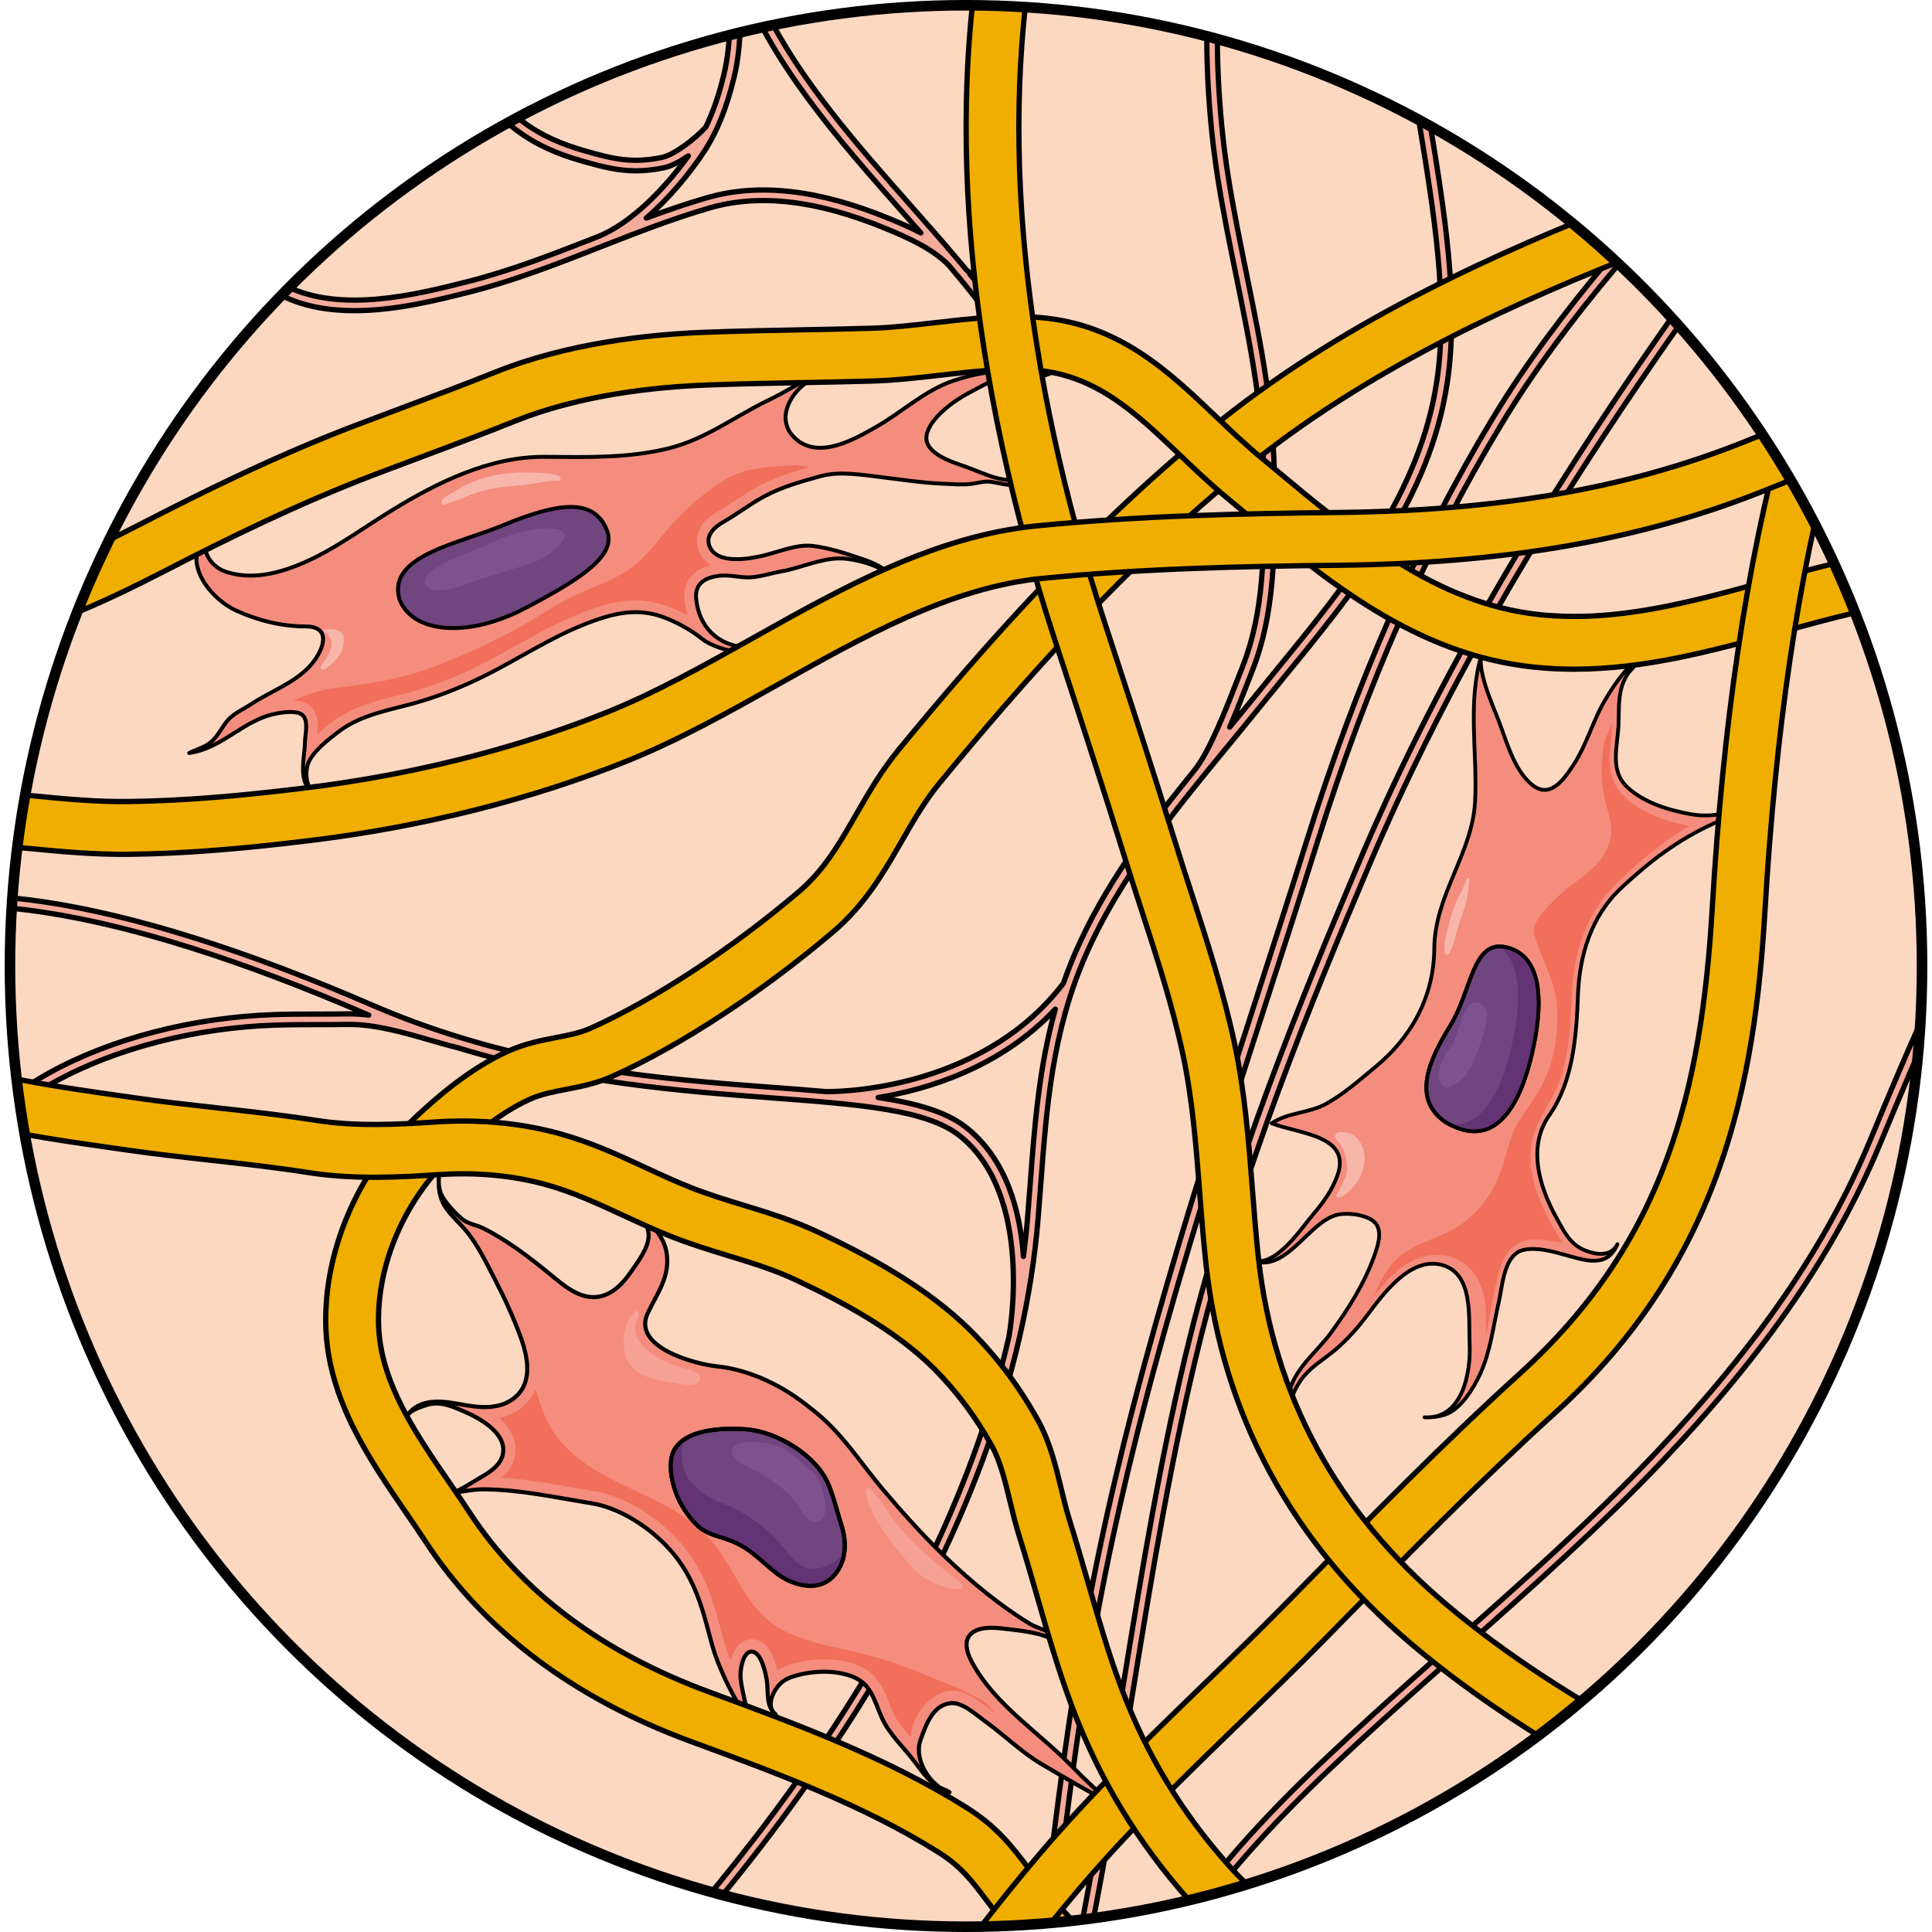 <?xml version="1.0" encoding="utf-8"?>
<!-- Created by: Science Figures, www.sciencefigures.org, Generator: Science Figures Editor -->
<!DOCTYPE svg PUBLIC "-//W3C//DTD SVG 1.1//EN" "http://www.w3.org/Graphics/SVG/1.1/DTD/svg11.dtd">
<svg version="1.1" id="Layer_1" xmlns="http://www.w3.org/2000/svg" xmlns:xlink="http://www.w3.org/1999/xlink" 
	 width="800px" height="800px" viewBox="0 0 364.222 365.994" enable-background="new 0 0 364.222 365.994"
	 xml:space="preserve">
<g>
	<ellipse fill="#FCD8C1" cx="182.111" cy="182.996" rx="181.111" ry="181.998"/>
	<g>
		<defs>
			<ellipse id="SVGID_1_" cx="182.111" cy="182.996" rx="181.111" ry="181.998"/>
		</defs>
		<clipPath id="SVGID_2_">
			<use xlink:href="#SVGID_1_"  overflow="visible"/>
		</clipPath>
		<g clip-path="url(#SVGID_2_)">
			<g>
				<path fill="#F5AB9B" stroke="#000000" stroke-linecap="round" stroke-linejoin="round" stroke-miterlimit="10" d="
					M213.789,320.052c3.562-21.856,7.244-44.458,12.708-66.335c8.071-32.318,20.749-63.305,31.999-89.811
					c27.559-64.934,71.547-121.233,114.088-175.681l4.997-6.397l-1.576-1.23l-4.997,6.396
					c-42.62,54.549-86.691,110.955-114.354,176.131c-11.278,26.576-23.991,57.647-32.099,90.107
					c-5.483,21.957-9.173,44.601-12.74,66.498c-0.577,3.541-1.154,7.083-1.738,10.624c-3.707,22.454-8.082,47.186-14.559,72.142
					c2.082-30.511,5.423-59.971,9.969-87.833c6.982-42.806,20.45-84.473,33.475-124.769c3.204-9.911,6.517-20.16,9.69-30.292
					c9.392-29.976,20.793-55.876,34.857-79.18c12.483-20.687,29.523-39.026,46.003-56.761c6.604-7.108,13.433-14.458,19.823-21.81
					l-1.51-1.313c-6.368,7.327-13.186,14.665-19.779,21.76c-16.548,17.81-33.659,36.226-46.25,57.09
					c-14.147,23.442-25.613,49.485-35.053,79.615c-3.171,10.123-6.482,20.367-9.685,30.275
					c-13.048,40.365-26.539,82.105-33.547,125.061c-5.037,30.886-8.596,63.731-10.607,97.79
					c-3.064,10.867-6.548,21.727-10.603,32.411c-2.355,6.203-5.018,12.431-7.591,18.452c-0.958,2.24-1.915,4.479-2.858,6.721
					c-0.244,0.581-0.476,1.177-0.708,1.775c-0.943,2.429-1.834,4.724-3.634,6.184l1.26,1.553c2.212-1.794,3.242-4.447,4.238-7.013
					c0.226-0.581,0.45-1.159,0.688-1.724c0.941-2.237,1.897-4.473,2.854-6.71c2.582-6.04,5.252-12.286,7.621-18.529
					c3.052-8.042,5.775-16.182,8.251-24.345c-0.05,0.98-0.104,1.959-0.151,2.942c-0.538,11.176-1.198,23.089-2.801,35.061
					c-0.271,2.03-0.409,4.183-0.542,6.265c-0.256,4.019-0.521,8.175-1.75,11.778l1.893,0.645c1.314-3.854,1.589-8.146,1.854-12.296
					c0.137-2.142,0.266-4.165,0.528-6.126c1.612-12.05,2.275-24.012,2.816-35.23c0.186-3.843,0.396-7.668,0.62-11.481
					c7.943-28.216,12.979-56.445,17.16-81.782C212.635,327.138,213.212,323.595,213.789,320.052z"/>
				<path fill="#F5AB9B" stroke="#000000" stroke-linecap="round" stroke-linejoin="round" stroke-miterlimit="10" d="M38.66,42.108
					c2.68,4.536,7.247,10.626,13.789,13.877c4.235,2.105,8.999,2.867,13.816,2.867c7.853,0,15.847-2.025,21.917-3.563
					c8.455-2.143,16.664-5.362,24.604-8.476c6.742-2.644,13.713-5.378,20.775-7.425c9.441-2.735,20.363-1.454,33.389,3.921
					c4.088,1.686,8.707,3.743,11.783,6.829c0.061,0.061,0.115,0.129,0.174,0.192c0.23,0.273,0.465,0.548,0.693,0.82
					c0.037,0.047,0.073,0.091,0.11,0.138c0.283,0.36,0.577,0.723,0.896,1.062c0.989,1.196,1.955,2.387,2.885,3.571
					c5.725,7.295,8.296,15.26,10.396,24.974c0.321,1.488,0.458,3.116,0.603,4.839c0.196,2.336,0.399,4.752,1.108,6.836l1.893-0.645
					c-0.63-1.852-0.822-4.143-1.008-6.359c-0.144-1.71-0.292-3.479-0.641-5.093c-1.867-8.64-4.466-17.743-10.776-25.786
					c-0.724-0.922-1.484-1.85-2.243-2.777l0.114-0.235c-0.288-0.14-0.546-0.354-0.798-0.61c-0.329-0.397-0.672-0.8-1.007-1.199
					c-0.215-0.271-0.444-0.544-0.688-0.814c-2.739-3.241-5.636-6.533-8.657-9.95c-20.574-23.269-43.895-49.641-28.765-80.533
					l-1.797-0.879c-4.444,9.075-5.728,17.735-4.812,26.026c0.022,3.268,0.248,6.572,0.47,9.771c0.497,7.148,0.966,13.9-0.628,20.588
					c-0.92,3.857-2.059,7.153-3.437,9.994c-1.905,2.106-5.907,5.251-8.313,5.75c-5.685,1.18-9.292,0.286-14.708-1.271
					c-4.305-1.237-7.677-2.748-10.613-4.757c-1.733-1.187-3.392-2.598-4.995-3.963c-2.547-2.169-5.182-4.412-8.302-5.943
					c-9.526-4.683-26.633-3.634-34.401,4.73l1.465,1.361c7.081-7.624,23.324-8.585,32.056-4.297
					c2.896,1.422,5.319,3.485,7.887,5.671c1.643,1.398,3.342,2.845,5.162,4.091c3.117,2.133,6.673,3.731,11.189,5.028
					c3.876,1.113,6.92,1.89,10.347,1.89c1.641,0,3.371-0.178,5.32-0.582c1.401-0.291,3.042-1.179,4.594-2.249
					c-4.373,6.101-10.862,12.879-17.335,15.379l0,0c-0.038,0.016-0.076,0.03-0.114,0.045c-7.882,3.091-16.031,6.287-24.365,8.398
					c-9.509,2.41-23.878,6.051-34.351,0.845c-6.104-3.033-10.415-8.8-12.957-13.104c-1.762-2.982-2.751-6.415-3.707-9.735
					c-0.998-3.463-2.029-7.045-3.943-10.196l-1.709,1.037c1.775,2.925,2.725,6.222,3.73,9.713
					C35.745,35.35,36.77,38.906,38.66,42.108z M132.431,28.814c2.484-3.743,4.372-8.414,5.77-14.278
					c1.54-6.46,1.225-13.122,0.785-19.613c5.69,16.532,18.978,31.563,31.303,45.502c1.104,1.247,2.188,2.476,3.26,3.694
					c-1.938-1.008-3.94-1.877-5.835-2.659c-13.464-5.554-24.816-6.858-34.708-3.993c-3.868,1.121-7.695,2.444-11.469,3.841
					C125.84,37.617,129.694,32.939,132.431,28.814z"/>
				<path fill="#F5AB9B" stroke="#000000" stroke-linecap="round" stroke-linejoin="round" stroke-miterlimit="10" d="
					M196.263,224.472c1.12-14.847,2.179-28.87,8.395-43.214c6.437-14.854,16.911-27.586,27.041-39.897
					c1.949-2.369,3.897-4.738,5.819-7.121c1.58-1.96,3.183-3.917,4.79-5.881c13.636-16.653,27.735-33.875,30.992-56.008
					c2.247-15.271-0.589-32.535-3.332-49.23c-4.036-24.568-8.21-49.973,3.414-70.007l-1.73-1.004
					c-11.983,20.654-7.751,46.419-3.657,71.335c2.718,16.545,5.528,33.652,3.327,48.615c-3.177,21.585-17.098,38.589-30.561,55.032
					c-1.611,1.967-3.217,3.929-4.8,5.892c-1.288,1.598-2.597,3.185-3.9,4.772c1.29-2.975,2.501-6.1,3.542-8.787l0.803-2.064
					c4.166-10.618,4.151-21.967,4.138-32.942l-0.002-1.964c0-14.17-2.558-26.72-5.267-40.007
					c-1.216-5.969-2.475-12.141-3.483-18.485c-1.94-12.203-6.847-54.203,11.493-82.313l-1.676-1.094
					c-18.73,28.71-13.762,71.339-11.792,83.721c1.016,6.387,2.278,12.581,3.499,18.57c2.688,13.186,5.226,25.64,5.226,39.607
					l0.002,1.966c0.014,10.789,0.028,21.945-3.999,32.21l-0.807,2.072c-2.184,5.638-5.484,14.158-8.333,17.642l0.002,0.001
					c-8.641,10.646-17.049,21.798-22.585,34.574c-0.842,1.942-1.584,3.875-2.253,5.805c-16.126,21.134-44.778,20.542-45.068,20.518
					v0.002c-3.093-0.274-6.349-0.521-9.764-0.778c-17.171-1.29-37.681-2.836-59.259-9.426v-0.001
					c-0.011-0.002-0.021-0.006-0.032-0.008c-5.563-1.701-11.196-3.73-16.862-6.185C21.299,169.481-13.825,164.249-32,175.256
					l1.037,1.711c17.592-10.66,52.085-5.383,99.751,15.259c0.058,0.025,0.115,0.048,0.174,0.073
					c-1.335-0.16-2.665-0.246-3.985-0.232c-1.877,0.03-3.755,0.033-5.634,0.036c-2.654,0.004-5.398,0.008-8.101,0.094
					c-15.418,0.487-31.023,4.516-42.815,11.051c-11.663,6.464-20.961,16.374-28.519,25.217c-1.318,1.541-2.611,3.148-3.98,4.851
					c-4.714,5.859-9.588,11.919-15.642,15.43l1.004,1.73c6.375-3.697,11.368-9.904,16.196-15.906
					c1.359-1.69,2.644-3.286,3.941-4.806c7.442-8.706,16.584-18.457,27.968-24.766c11.524-6.387,26.8-10.324,41.909-10.803
					c2.673-0.084,5.401-0.088,8.041-0.092c1.889-0.003,3.776-0.006,5.664-0.036c4.984-0.061,10.289,1.452,15.431,2.935
					c1.883,0.543,3.662,1.054,5.403,1.482c21.792,6.664,42.448,8.221,59.742,9.52c16.187,1.216,28.971,2.177,35.244,7.092
					c14.272,11.182,9.509,37.555,9.459,37.82l0.024,0.005c-14.26,62.752-63.98,117.352-94.481,145.962l1.369,1.459
					c17.83-16.726,43.438-43.54,64.17-76.301c20.39-32.218,31.959-63.541,34.389-93.099
					C195.938,228.758,196.102,226.604,196.263,224.472z M193.766,230.777c-0.199,2.423-0.462,4.837-0.776,7.242
					c-0.597-8.434-3.135-18.396-10.925-24.499c-3.749-2.938-9.446-4.544-16.596-5.606c9.265-1.508,23.122-5.613,33.56-16.738
					c-3.081,10.947-3.905,21.809-4.761,33.146C194.107,226.448,193.945,228.599,193.766,230.777z"/>
				<path fill="#F5AB9B" stroke="#000000" stroke-linecap="round" stroke-linejoin="round" stroke-miterlimit="10" d="
					M420.055,125.725c-37.129,19.339-51.494,53.841-66.703,90.367c-8.258,19.831-21.155,38.618-40.589,59.126
					c-11.943,12.602-25.306,24.444-38.229,35.896c-5.177,4.588-10.53,9.332-15.702,14.046c-11.195,10.206-22.979,21.3-33.165,34.801
					c-15.386,20.394-21.903,36.724-30.091,59.31l1.881,0.682c9.301-25.66,15.813-40.237,29.806-58.786
					c10.084-13.365,21.79-24.386,32.917-34.527c5.162-4.705,10.509-9.444,15.681-14.027c12.955-11.48,26.351-23.353,38.354-36.019
					c19.607-20.689,32.63-39.669,40.983-59.731c15.065-36.183,29.296-70.359,65.781-89.363L420.055,125.725z"/>
			</g>
			<g>
				<g>
					<g>
						
							<path fill-rule="evenodd" clip-rule="evenodd" fill="#F48D7D" stroke="#000000" stroke-width="0.713" stroke-linecap="round" stroke-linejoin="round" stroke-miterlimit="10" d="
							M240.02,212.799c5.134,2.011,15.228,2.247,12.435,9.924c-1.037,2.854-2.623,5.012-4.615,7.363
							c-2.33,2.748-7.445,10.666-12.012,8.47c6.758,3.249,11.09-7.223,16.703-8.451c2.057-0.449,6.257,0.036,7.401,1.961
							c1.021,1.718,0.064,4.349-0.545,6.033c-1.849,5.119-4.907,9.958-8.108,14.333c-2.832,3.875-7.029,6.79-8.069,11.788
							c-0.307,1.473-0.138,3.047,0.288,4.479c-0.731-2.463,1.064-6.147,2.603-7.981c1.776-2.116,4.229-3.481,6.288-5.285
							c2.103-1.844,4.004-3.982,5.682-6.216c2.997-3.992,8.031-10.945,13.865-9.67c6.429,1.405,5.342,10.092,5.582,14.916
							c0.27,5.45-1.311,14.454-8.533,14.028c1.239,0.073,2.587-0.102,3.77-0.47c3.057-0.953,5.534-5.08,6.764-7.764
							c1.973-4.303,2.462-9.042,3.523-13.605c0.717-3.085,0.925-9.118,4.812-9.895c2.521-0.501,5.353,0.308,7.771,0.974
							c3.73,1.026,7.966,2.597,9.894-2.038c-1.225,2.402-3.903,2.046-6.036,1.223c-2.944-1.137-4.06-3.586-5.535-6.248
							c-3.314-5.979-5.479-13.521-1.339-19.392c4.498-6.377,5.146-14.976,5.423-22.611c0.282-7.794,2.544-15.14,8.203-20.451
							c5.369-5.04,10.779-9.147,17.476-12.202c3.203-1.46,6.397-1.338,6.464-5.578c-0.072,1.887-2.33,3.168-3.958,3.551
							c-2.201,0.517-4.454,0.662-6.697,0.27c-4.13-0.723-8.768-2.111-11.943-4.954c-3.697-3.312-1.986-7.796-1.846-12.266
							c0.069-2.204-0.039-4.463,0.514-6.618c0.249-0.973,0.665-1.883,1.204-2.723c0.474-0.738,1.613-1.511,1.589-2.454
							c-0.889,0.268-1.719,1.551-2.31,2.234c-1.299,1.505-2.349,3.159-3.381,4.853c-2.446,4.014-3.593,8.691-6.202,12.639
							c-1.986,3.004-4.59,6.603-8.108,3.448c-3.249-2.911-4.579-8.188-6.106-12.104c-1.08-2.772-4.107-9.493-3.097-12.438
							c-2.815,9.05-0.8,18.681-1.287,28.005c-0.513,9.785-7.653,17.677-7.729,27.816c-0.067,9.006-4.182,16.659-11.169,22.437
							c-2.96,2.447-5.88,5.04-9.243,6.934C247.118,210.91,243.109,210.695,240.02,212.799z"/>
						<path fill-rule="evenodd" clip-rule="evenodd" fill="#F16F5B" d="M303.882,138.507c-0.18,0.413-0.362,0.827-0.547,1.24
							c-0.478,1.072-0.531,2.587-0.654,3.743c-0.139,1.299-0.185,2.607-0.122,3.912c0.126,2.671,0.833,5.148,1.531,7.707
							c0.669,2.451,0.071,4.896-1.274,7.002c-1.805,2.82-4.793,4.469-7.285,6.588c-1.474,1.254-2.864,2.61-4.095,4.102
							c-1.05,1.274-2.132,2.655-1.61,4.402c1.285,4.304,3.768,8.403,4.188,12.924c0.452,4.871-0.223,9.67-2.18,14.172
							c-1.309,3.011-3.451,5.542-5.123,8.345c-1.686,2.829-2.167,6.083-3.255,9.143c-1.015,2.854-2.556,5.499-4.658,7.689
							c-0.938,0.978-1.986,1.856-3.107,2.617c-3.697,2.511-8.406,3.21-11.788,6.229c-2.188,1.953-3.401,4.721-4.623,7.324
							c3.021-3.883,6.671-7.845,11.979-7.93c4.842-0.079,8.131,3.501,9.021,8.027c0.476,2.42,0.383,4.906,0.29,7.355
							c0.806-3.98,1.396-8.058,2.484-11.974c0.863-3.105,2.372-5.896,5.876-6.257c2.066-0.213,4.175,0.226,6.201,0.586
							c-3.604-5.637-7.456-13.125-5.615-20.036c1.078-4.051,4.03-7.296,5.296-11.313c1.547-4.91,1.861-10.43,2.034-15.218
							c0.134-3.7,0.693-7.142,1.665-10.225c1.467-4.653,3.894-8.594,7.212-11.709c4.114-3.861,8.518-7.663,13.413-10.474
							c-5.219-1.031-9.264-2.809-12.036-5.289c-3.67-3.287-3.21-7.403-2.804-11.033c0.112-1.004,0.219-1.953,0.248-2.892
							c0.003-0.099,0.007-0.196,0.011-0.294C304.329,137.479,304.105,137.991,303.882,138.507z"/>
						
							<path fill-rule="evenodd" clip-rule="evenodd" fill="#714580" stroke="#000000" stroke-width="0.713" stroke-linecap="round" stroke-linejoin="round" stroke-miterlimit="10" d="
							M273.063,212.657c10.559,6.122,14.886-6.028,16.648-14.791c1.762-8.764,1.306-16.829-5.188-18.409
							c-6.495-1.58-6.573,8.18-10.661,14.813C269.775,200.903,266.463,208.247,273.063,212.657L273.063,212.657z"/>
						<path fill-rule="evenodd" clip-rule="evenodd" fill="#633374" d="M283.053,179.298c4.144,2.845,4.265,9.835,2.756,17.338
							c-1.479,7.353-4.764,17.08-12.015,16.413c10.025,5.152,14.197-6.625,15.918-15.183c1.762-8.764,1.306-16.829-5.188-18.409
							C283.991,179.328,283.505,179.283,283.053,179.298z"/>
						
							<path fill-rule="evenodd" clip-rule="evenodd" fill="none" stroke="#000000" stroke-width="0.713" stroke-linecap="round" stroke-linejoin="round" stroke-miterlimit="10" d="
							M273.063,212.657c10.559,6.122,14.886-6.028,16.648-14.791c1.762-8.764,1.306-16.829-5.188-18.409
							c-6.495-1.58-6.573,8.18-10.661,14.813C269.775,200.903,266.463,208.247,273.063,212.657L273.063,212.657z"/>
					</g>
					<path fill="#7F528F" d="M276.988,191.145c-0.757,1.176-1.227,2.666-1.622,3.94c-0.433,1.389-0.861,2.545-1.753,3.755
						c-1.164,1.58-3.06,5.137-1.161,6.911c0.771,0.722,1.883-0.054,2.565-0.505c2.059-1.36,3.019-3.55,3.884-5.772
						c0.723-1.851,1.399-3.754,1.737-5.716c0.184-1.063,0.366-2.065-0.354-2.924c-0.744-0.887-1.878-1.419-2.782-0.379
						C277.317,190.668,277.147,190.9,276.988,191.145z"/>
				</g>
				<path fill-rule="evenodd" clip-rule="evenodd" fill="#F8B6AB" d="M276.949,170.41c-0.346,1.75-1.113,3.377-1.604,5.085
					c-0.373,1.29-0.633,2.616-1.122,3.872c-0.157,0.402-0.431,1.197-0.839,1.412c-0.799,0.419-0.61-0.908-0.613-1.332
					c-0.007-1.066,0.201-2.062,0.469-3.091c0.502-1.932,1.003-3.88,1.826-5.703c0.527-1.163,1.25-2.33,1.618-3.548
					c0.224-0.738,0.808-1.222,0.741-0.065C277.36,168.165,277.168,169.304,276.949,170.41z"/>
				<path fill-rule="evenodd" clip-rule="evenodd" fill="#F8B6AB" d="M257.032,222.34c-0.317,0.811-0.763,1.567-1.344,2.245
					c-0.593,0.69-1.594,1.806-2.454,2.141c-0.274,0.107-0.851,0.265-0.965-0.135c-0.087-0.304,0.457-0.87,0.593-1.147
					c0.498-1.018,1.063-2.064,1.324-3.175c0.399-1.69-0.225-4.167-1.225-5.562c-0.357-0.498-1.434-1.346-0.69-1.979
					c0.468-0.399,1.54-0.265,2.097-0.132c2.402,0.578,3.487,3.311,3.205,5.577C257.481,220.923,257.303,221.65,257.032,222.34z"/>
			</g>
			<g>
				<g>
					<g>
						
							<path fill-rule="evenodd" clip-rule="evenodd" fill="#F48D7D" stroke="#000000" stroke-width="0.739" stroke-linecap="round" stroke-linejoin="round" stroke-miterlimit="10" d="
							M149.675,82.963c-3.619-3.449-0.988-8.253,2.29-10.557c3.183-2.236,7.097-3.647,10.87-4.51
							c-2.826-0.434-5.515,1.026-7.924,2.29c-3.402,1.783-6.67,3.916-10.132,5.577c-6.487,3.109-11.896,7.414-19.041,9.179
							c-7.638,1.887-15.596,1.659-23.401,1.599c-10.475-0.078-20.418,4.845-29.292,10.318c-6.586,4.064-12.909,8.981-20.428,11.227
							c-3.519,1.052-7.272,1.4-10.799,0.19c-3.751-1.287-5.645-6.146-1.438-8.373c-1.434,0.759-2.582,1.362-3.358,2.887
							c-2.575,5.057,2.396,10.858,6.882,12.905c4.037,1.842,8.651,2.99,13.103,2.975c5.34-0.016,3.198,5.016,0.685,7.648
							c-3.047,3.192-7.365,4.66-10.981,7.059c-1.298,0.86-3.001,1.621-4.104,2.706c-1.463,1.437-2.105,3.468-3.816,4.724
							c-1.158,0.85-2.588,1.2-3.837,1.85c5.551-0.845,8.911-4.719,13.898-6.724c1.731-0.696,4.902-1.399,6.818-0.867
							c2.239,0.621,1.217,3.851,1.2,5.767c-0.025,2.882-1.837,9.054,3.039,9.385c-2.727,0.341-3.092-3.451-2.507-5.334
							c0.743-2.389,3.908-4.789,5.86-6.276c4.599-3.504,10.451-4.176,15.832-5.826c4.813-1.476,9.504-3.483,13.945-5.843
							c6.68-3.55,12.98-7.638,20.268-9.908c3.849-1.199,7.472-1.552,11.308-0.174c2.558,0.919,5.308,2.412,7.426,4.117
							c1.718,1.385,4.799,2.327,6.986,2.527c2.539,0.232,4.345-0.895,6.622-1.726c-6.853,2.503-13.844-0.585-14.648-8.28
							c-0.311-2.986,1.706-4.136,4.5-4.433c1.934-0.206,3.878,0.421,5.796,0.31c1.869-0.106,3.976-0.8,5.838-1.124
							c4.043-0.7,8.077-2.856,12.269-2.396c2.738,0.3,8.934,1.75,9.433,5.327c-0.422-3.014-4.042-4.499-6.548-5.346
							c-2.984-1.008-6.242-2.09-9.374-2.43c-2.838-0.309-6.282,1.131-9.015,1.8c-2.754,0.673-8.797,1.784-10.314-1.577
							c-0.978-2.16,0.899-3.803,2.584-4.765c2.622-1.497,5.01-3.357,7.672-4.798c3.412-1.846,7.039-2.83,10.73-3.859
							c3.586-1,7.934-0.235,11.574,0.199c3.768,0.451,7.524,1.05,11.32,1.214c1.785,0.077,3.752,0.255,5.53,0.063
							c1.453-0.16,2.503-0.62,4.017-0.381c2.796,0.439,5.647,1.627,7.457-1.387c-4.209,2.49-8.473-0.115-12.463-1.514
							c-2.606-0.913-8.457-2.656-7.241-6.462c0.987-3.087,5.183-6.095,7.866-7.492c2.152-1.119,4.565-2.606,6.969-3.083
							c2.32-0.461,4.719,0.477,7.038-0.126c1.755-0.455,4.733-1.923,5.595-3.633c-3.069,2.501-7.061,3.381-10.92,2.896
							c-3.811-0.48-7.895,0.398-11.538,1.608c-5.356,1.776-9.646,5.86-14.474,8.637C161.108,83.155,154.162,87.243,149.675,82.963z"
							/>
						<path fill-rule="evenodd" clip-rule="evenodd" fill="#F16F5B" d="M149.906,88.097c-0.729,0.08-1.45,0.134-2.138,0.174
							c-3.821,0.216-7.777,0.468-11.143,2.513c-2.801,1.702-5.398,3.803-7.808,6.024c-3.903,3.6-6.633,8.622-11.179,11.5
							c-3.113,1.972-6.566,2.998-9.864,4.58c-2.988,1.433-5.708,3.321-8.569,4.985c-5.855,3.406-12.101,6.206-18.434,8.608
							c-5.948,2.256-11.776,3.075-18.037,3.825c-2.579,0.311-4.686,0.962-7.041,1.971c-0.341,0.146-0.68,0.291-1.021,0.414
							c0.551,0.033,1.09,0.098,1.59,0.237c3.275,0.91,3.171,4.261,2.976,6.231c1.099-1.072,2.112-1.887,2.679-2.317
							c0.881-0.672,1.855-1.289,2.897-1.834c3.04-1.59,6.323-2.423,9.498-3.229c1.436-0.365,2.792-0.708,4.129-1.119
							c4.327-1.325,8.724-3.149,13.064-5.421l0.493-0.259c1.583-0.842,3.182-1.736,4.729-2.6c1.787-0.997,3.636-2.03,5.49-3
							c3.986-2.086,7.203-3.463,10.428-4.469c4.857-1.514,8.779-1.559,12.717-0.144c1.35,0.484,2.715,1.103,4.016,1.808
							c-0.282-0.906-0.48-1.861-0.583-2.852c-0.277-2.656,0.785-4.755,2.993-5.91c0.611-0.319,1.3-0.563,2.082-0.735
							c-1.184-0.686-1.892-1.615-2.309-2.542c-0.474-1.043-1.613-4.679,3.508-7.603c1.148-0.655,2.25-1.387,3.414-2.157
							c1.369-0.907,2.784-1.846,4.301-2.665l0.362-0.194c3.019-1.578,6.178-2.543,9.272-3.415
							C151.581,88.366,150.743,88.23,149.906,88.097z"/>
						
							<path fill-rule="evenodd" clip-rule="evenodd" fill="#714580" stroke="#000000" stroke-width="0.739" stroke-linecap="round" stroke-linejoin="round" stroke-miterlimit="10" d="
							M74.757,113.447c2.277,6.346,12.6,7.646,23.854,1.76s17.345-10.188,15.461-14.785c-2.482-6.24-9.446-5.107-19.319-1.061
							C86.224,102.984,72.496,105.14,74.757,113.447L74.757,113.447z"/>
					</g>
					<path fill-rule="evenodd" clip-rule="evenodd" fill="#7F528F" d="M80.451,111.428c2.102,1.381,6.772-0.713,8.788-1.411
						c3.774-1.308,7.698-2.298,11.431-3.691c2.129-0.796,8.993-5.699,3.04-6.188c-4.621-0.379-9.125,1.611-13.245,3.45
						C88.696,104.377,76.143,108.597,80.451,111.428z"/>
					<path fill-rule="evenodd" clip-rule="evenodd" fill="#F8B6AB" d="M84.103,93.738c0.508-0.303,1.03-0.564,1.29-0.732
						c2.698-1.734,5.807-2.811,8.983-3.227c2.107-0.276,4.24-0.354,6.362-0.241c0.581,0.03,5.239,0.221,4.524,1.281
						c-0.261,0.386-1.078,0.171-1.515,0.227c-1.972,0.247-3.915,0.672-5.894,0.872c-3.031,0.308-6.023,0.504-8.915,1.577
						c-1.446,0.537-2.891,1.244-4.382,1.642c-0.486,0.129-2.076,1.22-1.748-0.21C82.901,94.531,83.491,94.104,84.103,93.738z"/>
				</g>
				<path fill-rule="evenodd" clip-rule="evenodd" fill="#F8B6AB" d="M63.739,119.775c0.945,0.737,0.379,3.057-0.102,3.972
					c-0.413,0.789-1.066,1.437-1.729,2.021c-0.338,0.301-1.438,1.504-1.977,0.956c-0.274-0.279,0.223-0.949,0.379-1.179
					c0.301-0.451,0.646-0.795,0.883-1.303c0.35-0.749,0.706-1.551,0.744-2.39c0.042-0.924-0.63-1.6-1.344-2.106
					c-0.809-0.572,0.719-0.534,1.047-0.553C62.347,119.156,63.175,119.336,63.739,119.775z"/>
			</g>
			<g>
				<g>
					<g>
						
							<path fill-rule="evenodd" clip-rule="evenodd" fill="#F48D7D" stroke="#000000" stroke-width="0.776" stroke-linecap="round" stroke-linejoin="round" stroke-miterlimit="10" d="
							M98.816,261.081c-0.294,1.407-0.98,2.704-2.261,3.729c-2.999,2.399-6.941,1.821-10.342,1.192
							c-3.26-0.604-7.525-1.213-9.883,2.052c0.814-1.013,2.316-1.465,3.484-1.86c2.634-0.889,5.063,0.253,7.454,1.299
							c2.818,1.231,7.729,3.977,7.145,7.785c-0.372,2.423-2.825,3.792-4.75,4.896c-1.836,1.055-3.86,2.595-5.977,2.843
							c2.356-0.276,4.64-0.899,7.055-0.884c6.985,0.048,13.552,1.555,20.364,2.633c6.202,0.982,12.82,5.744,16.445,10.671
							c2.386,3.244,3.782,6.688,4.926,10.542c0.891,3.004,1.525,6.134,2.69,9.039c1.57,3.907,3.615,7.929,6.161,11.259
							c1.279,1.67,3.18,3.024,4.316,4.691c-2.883-2.19-4.797-5.711-5.549-9.268c-0.296-1.396-0.727-3.131-0.698-4.571
							c0.021-1.134,0.57-4.615,2.353-4.227c1.621,0.355,2.422,4.103,2.627,5.439c0.325,2.13-0.216,4.917,1.658,6.41
							c-1.265-0.981-1.056-2.668-0.381-4.001c0.879-1.738,1.967-2.633,3.836-3.202c3.362-1.029,7.204-1.208,10.504-0.158
							c4.134,1.318,4.587,4.438,6.159,7.978c1.404,3.17,4.102,5.563,6.155,8.279c1.172,1.548,2.374,3.264,3.916,4.459
							c0.848,0.654,1.945,0.842,2.766,1.415c-0.987-0.012-1.942-0.942-2.637-1.537c-2.156-1.849-3.92-5.454-2.853-8.384
							c1.008-2.765,2.275-6.61,5.735-6.957c2.187-0.22,4.764,2.194,6.383,3.35c3.736,2.663,6.863,5.87,10.846,8.213
							c4.35,2.56,8.848,5.234,13.333,7.486c-2.664-2.219-5.149-4.541-7.558-7.031c-6.289-6.507-14.518-11.551-18.934-19.65
							c-0.966-1.77-1.973-4.488,0.219-5.865c1.836-1.148,4.635-0.752,6.601-0.518c5.144,0.611,10.268,1.195,12.798,6.272
							c0.56-0.727-0.772-2.104-1.176-2.594c-0.976-1.173-2.141-2.17-3.479-2.906c-1.319-0.729-2.81-1.022-4.089-1.805
							c-2.86-1.748-5.587-3.702-8.203-5.79c-5.284-4.215-10.129-8.964-14.662-13.973c-1.383-1.525-2.735-3.076-4.063-4.652
							c-5.084-5.776-8.408-11.773-14.707-16.508c-4.937-4.023-11.161-7.165-17.648-7.838c-4.124-0.43-16.156-3.608-13.061-10.102
							c1.806-3.791,4.198-6.84,3.583-11.22c-0.339-2.419-1.613-4.11-3.233-5.746c-1.008-1.021-1.914-2.011-3.048-2.907
							c-0.988-0.781-1.809-1.974-2.787-2.683c1.922,1.394,3.041,3.093,4.516,4.875c1.193,1.438,1.434,3.186,0.698,5.054
							c-0.687,1.736-2.097,3.674-3.185,5.192c-1.168,1.63-2.617,3.204-4.504,3.966c-4.207,1.691-7.769-1.594-10.709-4
							c-3.814-3.121-8.05-6.352-12.479-8.568c-1.367-0.684-2.867-0.785-4.066-1.796c-1.275-1.075-2.762-2.647-3.626-4.086
							c-1.016-1.685-0.787-3.43-0.642-5.276c-0.231,2.932-0.324,5.228,1.512,7.674c1.03,1.371,2.377,2.57,3.487,3.887
							c2.282,2.712,3.938,6.234,5.568,9.381c1.807,3.485,3.441,7.071,4.803,10.766C98.584,255.578,99.353,258.516,98.816,261.081z"
							/>
						<path fill-rule="evenodd" clip-rule="evenodd" fill="#F16F5B" d="M173.024,316.718c-5.344-2.269-10.683-3.503-16.334-4.786
							c-4.76-1.078-9.98-2.603-13.417-6.235c-3.765-3.975-5.601-9.157-9.011-13.361c-7.789-9.602-21.836-10.201-29.513-19.996
							c-2.244-2.865-3.135-5.907-4.186-9.17c-0.562,1.35-1.431,2.508-2.603,3.449c-1.354,1.081-2.807,1.696-4.288,2.009
							c2.985,2.604,3.301,5.2,3.034,6.924c-0.289,1.887-1.331,3.287-2.562,4.368c4.354,0.287,8.571,1.022,12.676,1.737
							c1.569,0.274,3.143,0.55,4.729,0.801c4.344,0.688,9.199,3.121,13.32,6.672c1.775,1.531,3.311,3.172,4.564,4.875
							c2.274,3.092,3.851,6.451,5.27,11.233c0.299,1.007,0.57,2.032,0.842,3.055c0.539,2.036,1.05,3.962,1.779,5.782
							c0.064,0.158,0.131,0.314,0.202,0.472c0.364-1.274,0.908-2.401,1.719-3.111c0.877-0.766,1.97-1.055,3.076-0.815
							c0.586,0.127,1.129,0.406,1.615,0.825c1.33,1.146,2.063,3.32,2.446,4.958c0.705-0.426,1.529-0.789,2.504-1.088
							c4.009-1.225,8.34-1.28,11.88-0.154c1.332,0.426,2.435,1.023,3.372,1.83c1.817,1.568,2.629,3.621,3.415,5.603
							c0.224,0.568,0.457,1.156,0.724,1.761c0.749,1.683,1.976,3.176,3.307,4.721c0.025-0.192,0.053-0.386,0.085-0.582
							c0.581-3.66,3.379-7.768,7.421-8.173c2.688-0.271,5.187,1.659,7.016,3.067c0.325,0.252,0.629,0.487,0.902,0.684
							c0.271,0.19,0.534,0.386,0.797,0.58c-0.639-0.638-1.26-1.291-1.864-1.964C182.037,320.071,177.229,318.503,173.024,316.718z"
							/>
						
							<path fill-rule="evenodd" clip-rule="evenodd" fill="#714580" stroke="#000000" stroke-width="0.776" stroke-linecap="round" stroke-linejoin="round" stroke-miterlimit="10" d="
							M130.973,271.604c-1.642,0.563-3.065,1.432-3.944,2.757c-1.789,2.691-0.408,7.738,0.936,10.234
							c0.892,1.657,2.016,3.25,3.405,4.514c1.444,1.315,3.108,1.722,4.937,2.308c4.789,1.54,6.315,3.825,9.983,6.665
							c3.004,2.266,8.454,4.053,11.47-0.46c1.751-2.622,1.658-5.868,0.757-8.683c-0.793-2.471-1.435-5.235-2.414-7.623
							c-2.312-5.633-9.81-10.148-15.754-10.56C137.848,270.582,134.028,270.558,130.973,271.604z"/>
						<path fill-rule="evenodd" clip-rule="evenodd" fill="#633374" d="M157.759,297.622c0.69-1.033,1.086-2.166,1.268-3.329
							c-1.03,1.129-2.299,2.027-3.658,2.492c-4.992,1.717-6.526-2.565-9.557-5.563c-2.683-2.654-5.674-4.719-9.187-6.168
							c-2.163-0.891-4.132-1.776-5.827-3.396c-2.563-2.441-2.838-5.595-2.334-8.775c-0.563,0.416-1.053,0.902-1.436,1.479
							c-1.789,2.691-0.408,7.738,0.936,10.234c0.892,1.657,2.016,3.25,3.405,4.514c1.444,1.315,3.108,1.722,4.937,2.308
							c4.789,1.54,6.315,3.825,9.983,6.665C149.293,300.348,154.743,302.135,157.759,297.622z"/>
						
							<path fill-rule="evenodd" clip-rule="evenodd" fill="none" stroke="#000000" stroke-width="0.776" stroke-linecap="round" stroke-linejoin="round" stroke-miterlimit="10" d="
							M130.973,271.604c-1.642,0.563-3.065,1.432-3.944,2.757c-1.789,2.691-0.408,7.738,0.936,10.234
							c0.892,1.657,2.016,3.25,3.405,4.514c1.444,1.315,3.108,1.722,4.937,2.308c4.789,1.54,6.315,3.825,9.983,6.665
							c3.004,2.266,8.454,4.053,11.47-0.46c1.751-2.622,1.658-5.868,0.757-8.683c-0.793-2.471-1.435-5.235-2.414-7.623
							c-2.312-5.633-9.81-10.148-15.754-10.56C137.848,270.582,134.028,270.558,130.973,271.604z"/>
					</g>
					<path fill-rule="evenodd" clip-rule="evenodd" fill="#7F528F" d="M139.459,273.361c-0.919,0.176-1.984,0.784-1.725,1.886
						c0.463,1.946,3.841,2.94,5.298,3.789c2.699,1.567,5.49,3.508,7.258,6.128c0.717,1.062,2.011,3.668,3.712,3.113
						c2.176-0.709,1.38-4.049,1.056-5.584c-0.222-1.056-0.619-2.086-1.219-2.972c-0.553-0.812-1.495-1.363-2.215-2.048
						c-1.644-1.563-3.385-3.288-5.653-3.899C143.885,273.209,141.641,272.948,139.459,273.361z"/>
				</g>
				<path fill-rule="evenodd" clip-rule="evenodd" fill="#F6A194" d="M118.36,249.856c-0.982,1.608-1.194,3.426-1.048,5.238
					c0.444,5.478,5.191,6.24,9.75,6.92c1.001,0.15,4.069,0.9,4.646-0.53c0.587-1.464-2.328-2.096-3.178-2.339
					c-2.564-0.735-4.833-1.685-6.853-3.429c-1.588-1.369-2.388-2.442-2.206-4.67c0.054-0.659,0.733-1.564,0.63-2.166
					C119.833,247.348,118.627,249.42,118.36,249.856z"/>
				<path fill-rule="evenodd" clip-rule="evenodd" fill="#F6A194" d="M167.817,291.865c-1.063-1.514-2.173-2.902-3.018-4.569
					c-0.512-1.013-1.127-2.083-1.4-3.199c-0.097-0.395-0.52-2.239,0.195-2.262c0.283-0.011,0.767,0.603,0.939,0.784
					c0.256,0.271,0.465,0.58,0.721,0.852c0.918,0.961,1.485,2.07,2.22,3.163c2.619,3.899,6.036,7.082,9.634,10.044
					c1.077,0.886,2.219,1.702,3.266,2.625c0.241,0.211,1.229,0.991,1.053,1.428c-0.166,0.416-1.152,0.292-1.465,0.28
					c-1.179-0.038-2.23-0.399-3.29-0.854c-1.118-0.479-2.241-1.06-3.22-1.783c-1.012-0.748-1.762-1.619-2.546-2.593
					C169.858,294.48,168.777,293.232,167.817,291.865z"/>
			</g>
			<path fill="#EFAE00" stroke="#000000" stroke-linecap="round" stroke-linejoin="round" stroke-miterlimit="10" d="
				M221.136,436.276c-2.574-7.288-3.749-14.479-4.886-21.435c-1.622-9.927-3.154-19.303-8.569-28.273
				c-3.349-5.548-7.689-10.341-12.284-15.415c-1.709-1.888-3.476-3.839-5.186-5.83c-1.64-1.91-2.995-3.712-4.19-5.302
				c-2.823-3.753-4.863-6.464-9.221-9.191c-14.303-8.955-30.654-14.976-46.467-20.799l-0.325-0.119
				C107.75,321.715,90.853,309,79.785,292.12c-1.215-1.854-2.476-3.689-3.811-5.634c-6.899-10.049-14.72-21.439-15.138-35.15
				c-0.432-14.226,6.055-29.408,16.928-39.623c4.062-3.816,10.3-9.271,17.547-12.56c3.219-1.461,6.358-2.065,9.128-2.599
				c2.346-0.452,4.562-0.879,6.553-1.769c11.964-5.345,26.736-15.036,39.516-25.925c4.744-4.042,7.667-9.129,10.761-14.514
				c2.347-4.082,4.772-8.304,8.129-12.38c15.283-18.563,36.018-42.416,60.895-62.261c24.525-19.564,53.503-32.247,76.008-41.109
				c22.359-8.805,42.68-16.308,64.957-18.943l1.174,9.932c-21.088,2.494-40.767,9.771-62.467,18.316
				c-21.854,8.606-49.951,20.888-73.436,39.621c-24.151,19.267-44.438,42.614-59.411,60.801c-2.824,3.43-4.938,7.109-7.178,11.006
				c-3.384,5.888-6.882,11.975-12.945,17.143c-13.465,11.473-29.137,21.732-41.924,27.444c-3.045,1.36-5.939,1.918-8.739,2.457
				c-2.44,0.47-4.746,0.914-6.888,1.886c-5.896,2.675-11.287,7.411-14.831,10.741c-8.848,8.312-14.128,20.585-13.779,32.03
				c0.328,10.776,6.966,20.445,13.386,29.795c1.306,1.902,2.655,3.868,3.93,5.812c9.866,15.048,25.112,26.45,45.314,33.89
				l0.325,0.12c16.291,5.999,33.137,12.202,48.318,21.706c5.929,3.711,8.831,7.57,11.905,11.657c1.159,1.54,2.357,3.134,3.787,4.799
				c1.623,1.891,3.345,3.792,5.01,5.631c4.713,5.204,9.585,10.585,13.433,16.96c6.413,10.622,8.175,21.403,9.878,31.829
				c1.115,6.822,2.168,13.268,4.446,19.717L221.136,436.276z"/>
			<path fill="#EFAE00" stroke="#000000" stroke-linecap="round" stroke-linejoin="round" stroke-miterlimit="10" d="
				M297.305,126.769c-2.515,0-5.048-0.122-7.605-0.39c-22.518-2.356-39.332-16.376-55.594-29.933l-2.664-2.219
				c-3.13-2.6-6.023-5.359-8.821-8.028c-8.474-8.082-15.791-15.062-27.232-16.072c-5.539-0.487-11.89,0.236-18.026,0.939
				c-4.263,0.487-8.67,0.992-12.933,1.116c-4.44,0.129-8.943,0.215-13.298,0.298c-6.022,0.115-12.249,0.233-18.347,0.469
				c-9.656,0.372-23.769,1.861-36.167,6.846c-5.869,2.359-11.864,4.601-17.662,6.769c-2.929,1.095-5.858,2.19-8.78,3.304
				c-14.648,5.579-28.141,12.265-39.407,18.068c-12.084,6.226-26.264,13.023-41.65,14.896c-5.273,0.641-10.452,1.033-15.395,1.168
				c-0.45,0.013-0.937,0.041-1.443,0.07c-2.831,0.163-6.357,0.366-9.449-1.188l4.486-8.938c0.705,0.353,3.194,0.21,4.391,0.142
				c0.612-0.035,1.2-0.068,1.744-0.083c4.63-0.126,9.495-0.496,14.459-1.1c13.746-1.672,26.446-7.762,38.277-13.856
				C37.7,93.115,51.506,86.276,66.615,80.521c2.941-1.12,5.89-2.223,8.838-3.325c5.741-2.146,11.678-4.366,17.434-6.681
				c13.73-5.519,29.065-7.156,39.513-7.559c6.194-0.239,12.471-0.358,18.541-0.475c4.399-0.084,8.799-0.168,13.197-0.296
				c3.839-0.111,7.845-0.57,12.087-1.056c6.632-0.759,13.487-1.545,20.044-0.965c14.928,1.318,24.244,10.204,33.253,18.797
				c2.677,2.553,5.443,5.192,8.309,7.571l2.679,2.23c15.113,12.6,30.74,25.629,50.231,27.669
				c14.477,1.515,28.353-2.288,43.041-6.317c9.399-2.577,19.119-5.242,29.057-6.405c18.913-2.218,38.275-1.699,57.545,1.537
				l-1.656,9.861c-18.337-3.079-36.75-3.571-54.726-1.467c-9.187,1.076-18.119,3.525-27.575,6.118
				C323.827,123.215,310.865,126.769,297.305,126.769z"/>
			<path fill="#EFAE00" stroke="#000000" stroke-linecap="round" stroke-linejoin="round" stroke-miterlimit="10" d="
				M146.173,447.681l-0.813-10.479c-0.693-8.949,5.115-18.888,9.783-26.872c0.701-1.2,1.363-2.332,1.948-3.374
				c10.833-19.31,23.937-38.057,38.944-55.72c9.658-11.367,20.467-21.838,30.919-31.965c5.233-5.07,10.645-10.313,15.809-15.57
				l2.973-3.029c13.241-13.491,26.933-27.442,41.185-40.366c27.493-24.934,34.502-53.385,36.566-88.433
				c4.117-69.915,17.522-119.124,43.466-159.555l8.416,5.4c-24.966,38.908-37.889,86.633-41.899,154.742
				c-1.911,32.444-8.059,66.438-39.832,95.253c-14.035,12.729-27.623,26.573-40.765,39.963l-2.975,3.03
				c-5.251,5.348-10.708,10.634-15.985,15.747c-10.281,9.96-20.912,20.26-30.256,31.257c-14.593,17.174-27.325,35.389-37.845,54.138
				c-0.611,1.09-1.303,2.273-2.036,3.527c-3.381,5.785-7.889,13.495-8.421,19.23l2.453,1.714c-0.918,1.314-2.143,2.418-3.223,3.391
				c-0.28,0.253-0.552,0.497-0.795,0.729L146.173,447.681z"/>
			<path fill="#EFAE00" stroke="#000000" stroke-linecap="round" stroke-linejoin="round" stroke-miterlimit="10" d="
				M344.866,356.751c-24.085-11.023-54.06-24.743-78.336-45.277c-22.728-19.223-35.836-43.47-38.962-72.068
				c-0.488-4.47-0.839-8.994-1.177-13.37c-0.706-9.115-1.373-17.725-3.189-26.274c-1.94-9.128-4.911-18.294-7.783-27.157
				c-1.043-3.219-2.086-6.436-3.085-9.659c-4.427-14.272-9.166-28.771-13.348-41.563c-16.351-50.025-20.917-97.373-13.204-136.924
				c2.131-10.925,4.776-23.539,9.225-34.98c0.543-1.396,1.146-2.646,1.73-3.857c1.131-2.342,2.023-4.192,2.049-6.123l10,0.135
				c-0.057,4.146-1.643,7.435-3.043,10.335c-0.522,1.083-1.017,2.106-1.416,3.135c-4.149,10.674-6.588,22.289-8.73,33.271
				c-7.387,37.883-2.928,83.493,12.896,131.902c4.192,12.826,8.944,27.362,13.393,41.709c0.987,3.183,2.017,6.358,3.047,9.536
				c2.951,9.108,6.004,18.525,8.052,28.163c1.954,9.196,2.678,18.542,3.378,27.581c0.333,4.298,0.677,8.742,1.148,13.056
				c2.838,25.964,14.774,48.008,35.479,65.52c23.229,19.647,52.511,33.05,76.04,43.818L344.866,356.751z"/>
			<path fill="#EFAE00" stroke="#000000" stroke-linecap="round" stroke-linejoin="round" stroke-miterlimit="10" d="
				M-39.033,167.652l-5.381-8.43c10.598-6.764,23.606-10.14,36.603-9.52c4.401,0.211,8.718,0.628,12.892,1.031
				c6.313,0.609,12.268,1.194,18.468,1.103c9.802-0.128,20.254-0.94,33.892-2.634c19.996-2.481,39.599-7.426,56.69-14.3
				c9.219-3.708,18.187-8.742,27.682-14.071c16.909-9.491,34.395-19.306,53.669-21.208c19.361-1.912,38.83-2.351,56.984-2.54
				c30.182-0.314,54.4-4.459,76.22-13.043c10.369-4.079,23.735-9.757,35.146-17.518c6.218-4.229,11.097-9.537,16.262-15.157
				c2.357-2.564,4.794-5.217,7.404-7.805l7.041,7.1c-2.444,2.425-4.803,4.991-7.083,7.472c-5.322,5.792-10.826,11.78-18.001,16.66
				c-12.229,8.317-26.255,14.284-37.108,18.555c-22.987,9.043-48.337,13.408-79.776,13.736c-17.925,0.187-37.129,0.618-56.105,2.491
				c-17.188,1.697-33.745,10.99-49.757,19.978c-9.354,5.25-19.026,10.679-28.845,14.628c-17.882,7.191-38.35,12.36-59.189,14.946
				c-14.017,1.74-24.809,2.576-34.993,2.71c-6.749,0.082-13.257-0.541-19.56-1.149c-4.056-0.392-8.25-0.796-12.411-0.996
				C-19.265,159.152-30.167,161.991-39.033,167.652z"/>
			<path fill="#EFAE00" stroke="#000000" stroke-linecap="round" stroke-linejoin="round" stroke-miterlimit="10" d="
				M252.512,390.512c-0.842-2.656-2.121-5.312-3.911-8.117c-1.857-2.913-4.517-5.003-7.595-7.422
				c-0.807-0.634-1.621-1.273-2.435-1.938c-4.975-4.063-9.799-8.114-14.134-12.977c-9.848-11.046-17.153-23.15-22.336-37.003
				c-2.538-6.785-4.55-13.782-6.494-20.549c-1.092-3.797-2.22-7.723-3.416-11.515c-0.67-2.127-1.205-4.34-1.722-6.48
				c-0.954-3.953-1.856-7.686-3.478-10.621c-2.987-5.406-6.651-10.306-10.89-14.563c-7.429-7.462-17.894-12.915-26.18-16.833
				c-4.07-1.925-8.397-3.251-12.979-4.654c-3.467-1.062-7.053-2.16-10.576-3.555c-3.184-1.26-6.215-2.665-9.146-4.023
				c-4.945-2.291-9.616-4.455-14.783-5.874c-6.265-1.72-13.066-2.347-20.199-1.869c-7.888,0.53-16.299,0.937-24.791-0.4
				c-6.044-0.952-12.309-1.647-18.367-2.319c-5.245-0.581-10.669-1.183-16.01-1.955l-3.256-0.466
				c-21.34-3.045-45.527-6.495-61.72-22.515l7.033-7.109c13.843,13.696,36.292,16.898,56.099,19.724l3.273,0.47
				c5.178,0.748,10.519,1.34,15.683,1.913c6.17,0.685,12.551,1.392,18.82,2.379c7.472,1.177,15.244,0.795,22.563,0.303
				c8.263-0.554,16.174,0.186,23.52,2.203c5.969,1.639,11.24,4.081,16.338,6.443c2.934,1.359,5.705,2.644,8.623,3.798
				c3.154,1.248,6.395,2.241,9.826,3.293c4.719,1.445,9.599,2.94,14.323,5.174c9.021,4.266,20.471,10.26,28.992,18.819
				c4.894,4.916,9.118,10.563,12.555,16.782c2.273,4.114,3.378,8.687,4.446,13.109c0.499,2.068,0.971,4.021,1.538,5.821
				c1.234,3.913,2.381,7.901,3.489,11.759c1.893,6.583,3.849,13.39,6.25,19.808c4.741,12.673,11.425,23.746,20.435,33.853
				c3.85,4.317,8.344,8.087,12.995,11.887c0.765,0.624,1.529,1.225,2.286,1.819c3.479,2.734,7.076,5.561,9.849,9.908
				c2.264,3.549,3.903,6.975,5.013,10.473L252.512,390.512z"/>
		</g>
	</g>
	
		<ellipse fill="none" stroke="#000000" stroke-width="2" stroke-linecap="round" stroke-linejoin="round" stroke-miterlimit="10" cx="182.111" cy="182.996" rx="181.111" ry="181.998"/>
</g>
</svg>